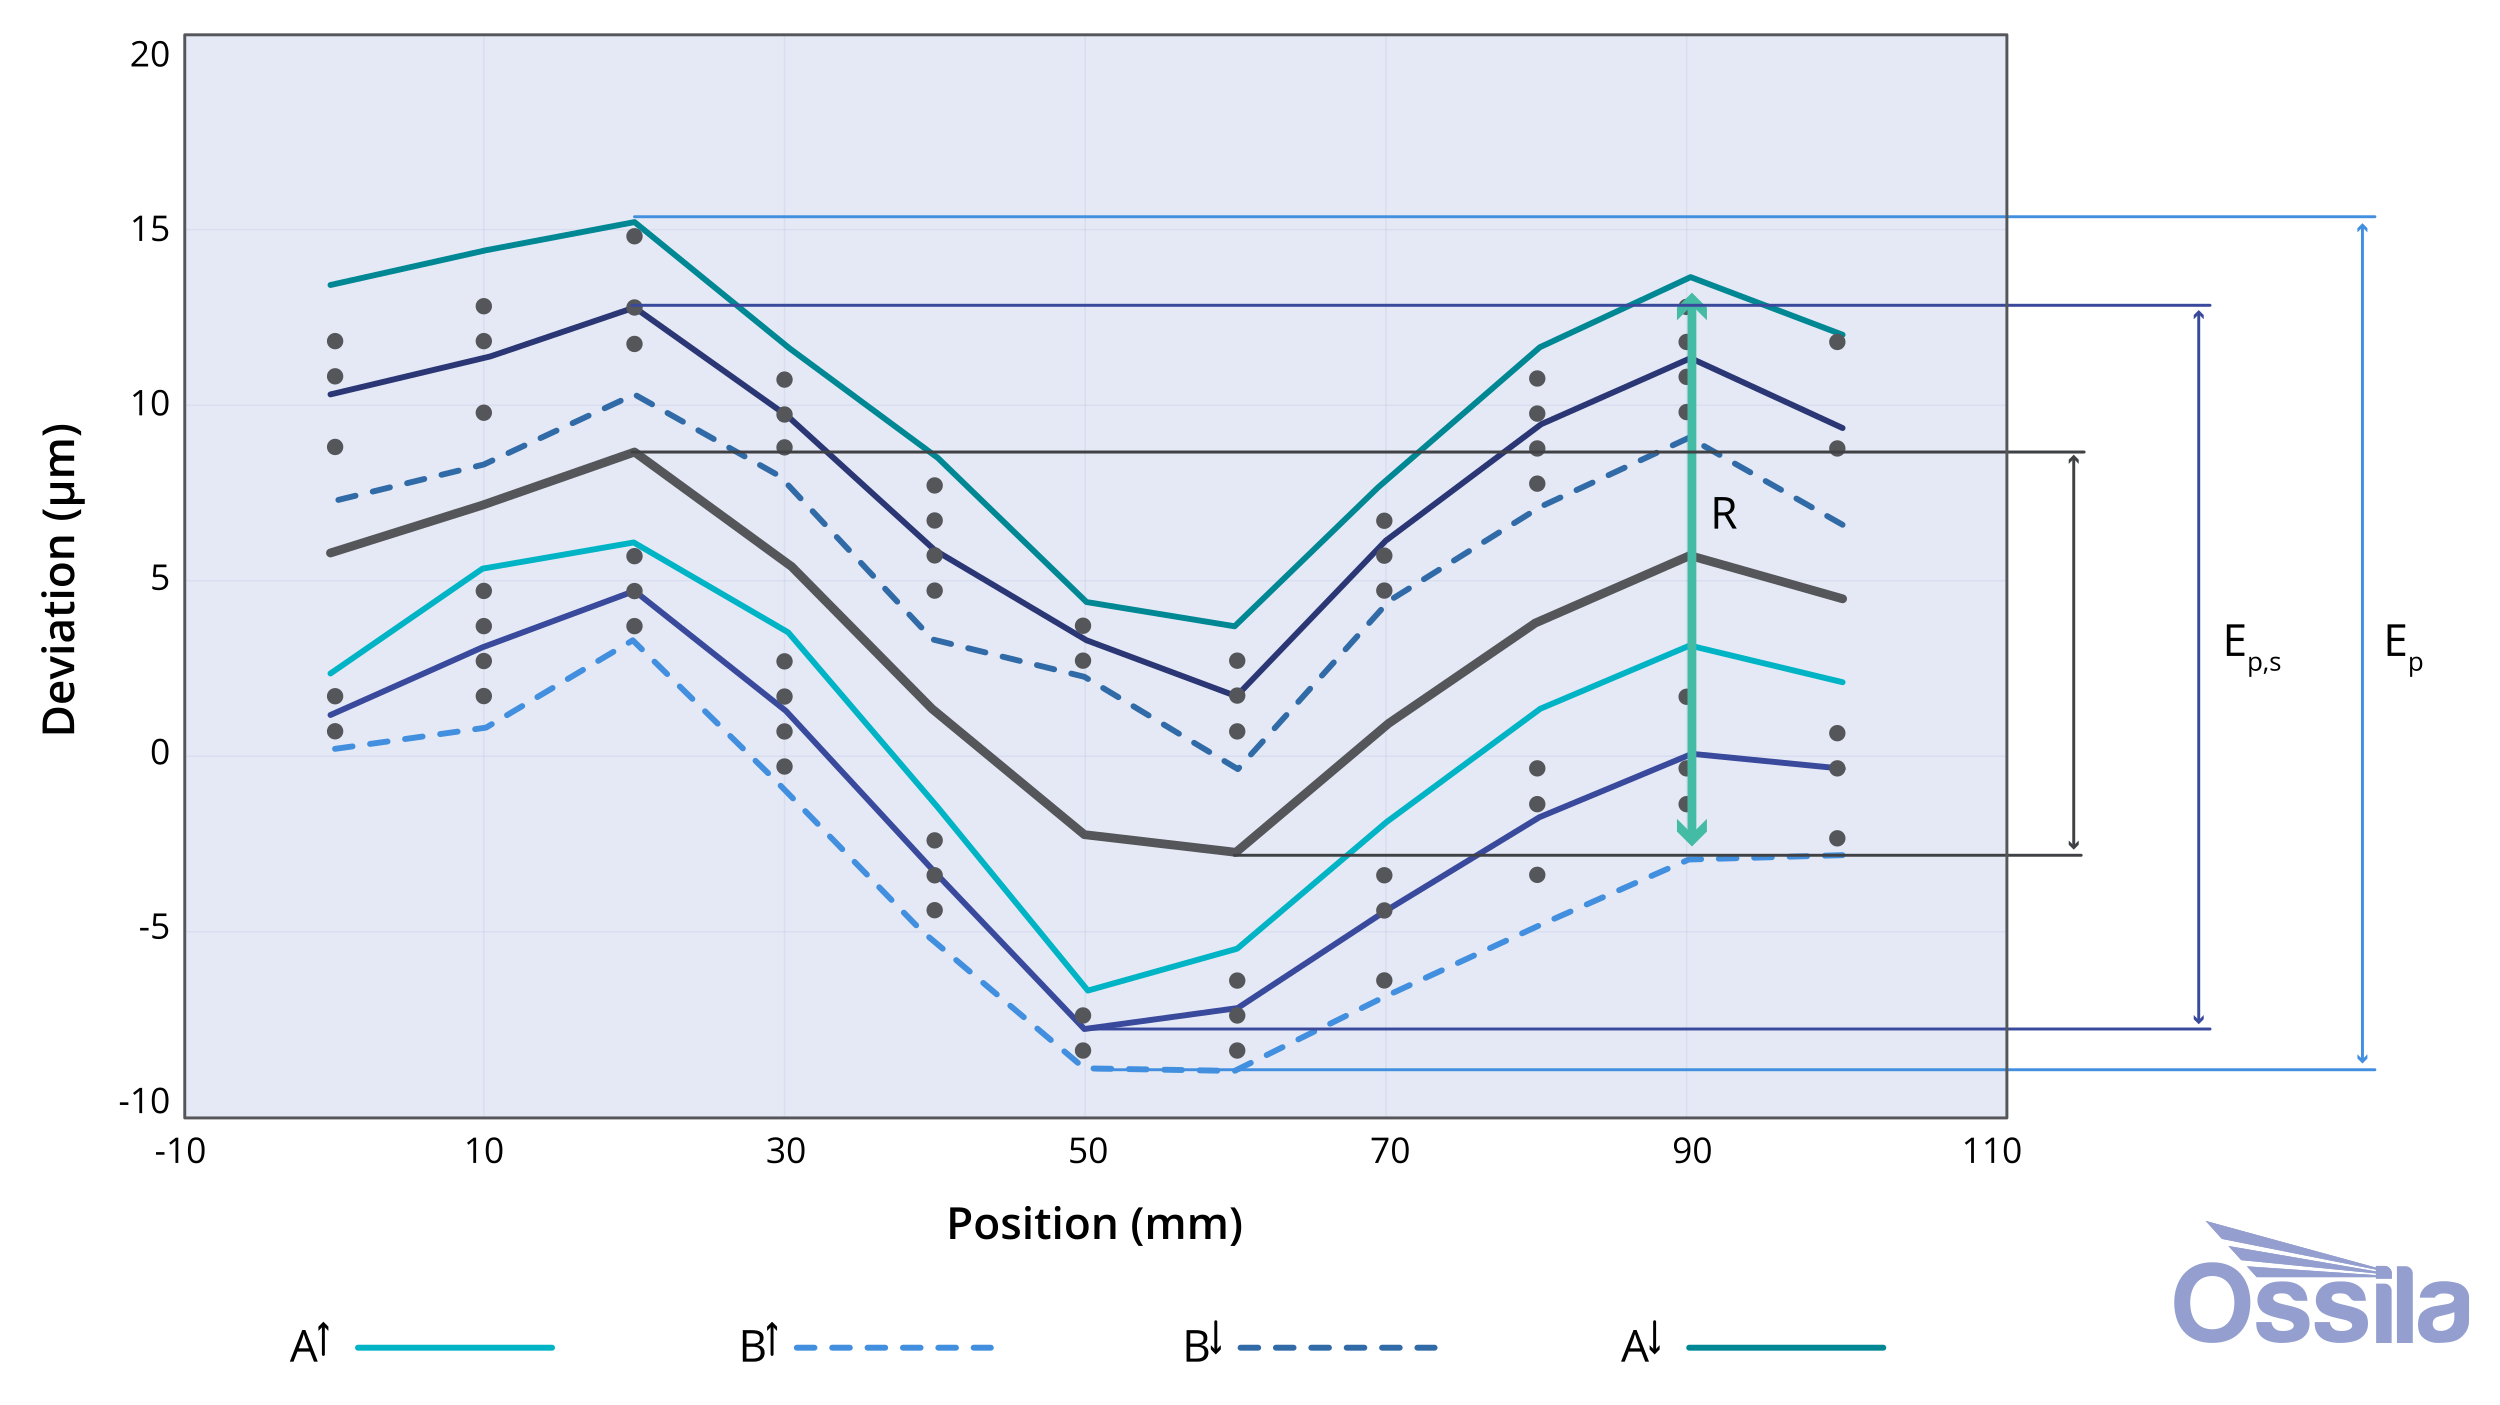 <svg viewBox="0 0 848 476.44" xmlns:xlink="http://www.w3.org/1999/xlink" height="476.44" width="848" xmlns="http://www.w3.org/2000/svg">
  <defs>
    <style>
      .cls-1 {
        stroke: #44bba4;
      }

      .cls-1, .cls-2, .cls-3, .cls-4, .cls-5, .cls-6, .cls-7, .cls-8, .cls-9, .cls-10, .cls-11, .cls-12, .cls-13 {
        fill: none;
      }

      .cls-1, .cls-2, .cls-3, .cls-5, .cls-6, .cls-7, .cls-8, .cls-9, .cls-10, .cls-11, .cls-13 {
        stroke-linecap: round;
        stroke-linejoin: round;
      }

      .cls-1, .cls-3 {
        stroke-width: 3px;
      }

      .cls-14 {
        fill: #ccd4ec;
        opacity: .5;
      }

      .cls-2 {
        stroke: #2b3775;
      }

      .cls-2, .cls-5, .cls-8, .cls-13 {
        stroke-width: 2px;
      }

      .cls-15 {
        fill: #316ba7;
      }

      .cls-16 {
        fill: #54565a;
      }

      .cls-3, .cls-9 {
        stroke: #54565a;
      }

      .cls-17 {
        fill: #39499c;
      }

      .cls-5, .cls-11 {
        stroke: #39499c;
      }

      .cls-18 {
        clip-path: url(#clippath-1);
      }

      .cls-19 {
        fill: #44bba4;
      }

      .cls-20 {
        fill: #949fd0;
      }

      .cls-6 {
        stroke: #000;
      }

      .cls-21 {
        fill: #3f4144;
      }

      .cls-7 {
        stroke: #3f4144;
      }

      .cls-22 {
        clip-path: url(#clippath-3);
      }

      .cls-8 {
        stroke: #008794;
      }

      .cls-23 {
        fill: #418fde;
      }

      .cls-24 {
        clip-path: url(#clippath-2);
      }

      .cls-10 {
        stroke: #418fde;
      }

      .cls-12 {
        opacity: .25;
        stroke: #949fd0;
        stroke-miterlimit: 10;
        stroke-width: .5px;
      }

      .cls-25 {
        clip-path: url(#clippath);
      }

      .cls-13 {
        stroke: #00b4c5;
      }
    </style>
    <clipPath id="clippath">
      <rect height="41.42" width="100" y="414.12" x="737.5" class="cls-4"></rect>
    </clipPath>
    <clipPath id="clippath-1">
      <rect height="41.42" width="100" y="414.12" x="737.5" class="cls-4"></rect>
    </clipPath>
    <clipPath id="clippath-2">
      <path d="M748.13,414.12l5.53,6.12,52.26,10.41v.6l-50.05-8.61,4.36,4.8,45.69,4.5v.59c-14.65-1.01-29.15-1.99-43.79-3l3.34,3.68c13.52,0,26.92,0,40.44,0v.51h5.38v-1.79c0-1.39-1.11-2.53-2.47-2.53h-2.91v.56l-57.79-15.84Z" class="cls-4"></path>
    </clipPath>
    <clipPath id="clippath-3">
      <rect height="41.42" width="100" y="414.12" x="737.5" class="cls-4"></rect>
    </clipPath>
  </defs>
  <g data-name="Layer 1" id="Layer_1">
    <line y2="11.8" x2="164.11" y1="379.21" x1="164.11" class="cls-12"></line>
    <line y2="11.8" x2="572.11" y1="379.21" x1="572.11" class="cls-12"></line>
    <line y2="11.8" x2="470.11" y1="379.21" x1="470.11" class="cls-12"></line>
    <line y2="11.8" x2="368.11" y1="379.21" x1="368.11" class="cls-12"></line>
    <line y2="11.8" x2="266.11" y1="379.21" x1="266.11" class="cls-12"></line>
    <line y2="256.5" x2="680.68" y1="256.5" x1="62.66" class="cls-12"></line>
    <line y2="316.04" x2="680.68" y1="316.04" x1="62.66" class="cls-12"></line>
    <line y2="196.97" x2="680.68" y1="196.97" x1="62.66" class="cls-12"></line>
    <line y2="137.44" x2="680.68" y1="137.44" x1="62.66" class="cls-12"></line>
    <line y2="77.9" x2="680.68" y1="77.9" x1="62.66" class="cls-12"></line>
  </g>
  <g data-name="Layer 2" id="Layer_2">
    <rect height="367.41" width="618.07" y="11.8" x="62.67" class="cls-14"></rect>
  </g>
  <g data-name="Layer 4" id="Layer_4">
    <g>
      <path d="M265.66,387.91c0,.55-.15.99-.46,1.34s-.74.58-1.3.7v.05c.69.09,1.2.3,1.53.66s.5.81.5,1.38c0,.82-.28,1.44-.85,1.88s-1.37.66-2.41.66c-.45,0-.87-.03-1.25-.1s-.74-.19-1.1-.36v-.93c.37.18.77.32,1.19.42s.82.14,1.19.14c1.48,0,2.22-.58,2.22-1.74,0-1.04-.82-1.56-2.45-1.56h-.84v-.84h.86c.67,0,1.2-.15,1.59-.44s.59-.7.59-1.23c0-.42-.14-.75-.43-.98s-.68-.36-1.17-.36c-.38,0-.73.05-1.06.15s-.71.29-1.14.56l-.49-.66c.35-.28.76-.5,1.22-.65s.94-.24,1.45-.24c.83,0,1.48.19,1.94.57s.69.9.69,1.57Z"></path>
      <path d="M272.89,390.17c0,1.48-.23,2.59-.7,3.32s-1.18,1.1-2.14,1.1-1.62-.37-2.1-1.12-.72-1.84-.72-3.29.23-2.6.7-3.32,1.17-1.08,2.13-1.08,1.64.38,2.12,1.13.72,1.85.72,3.28ZM268.21,390.17c0,1.25.15,2.15.44,2.72s.76.85,1.4.85,1.12-.29,1.41-.86.44-1.48.44-2.71-.15-2.13-.44-2.7-.76-.86-1.41-.86-1.11.28-1.4.85-.44,1.47-.44,2.72Z"></path>
    </g>
    <g>
      <path d="M365.5,389.23c.9,0,1.61.22,2.13.67s.78,1.06.78,1.84c0,.89-.28,1.58-.85,2.09s-1.34.76-2.33.76-1.7-.15-2.21-.46v-.94c.27.18.61.31,1.02.41s.81.15,1.2.15c.69,0,1.22-.16,1.6-.49s.57-.79.57-1.41c0-1.2-.73-1.79-2.2-1.79-.37,0-.87.06-1.49.17l-.5-.32.32-4.01h4.26v.9h-3.43l-.22,2.57c.45-.09.9-.13,1.34-.13Z"></path>
      <path d="M375.36,390.17c0,1.48-.23,2.59-.7,3.32s-1.18,1.1-2.14,1.1-1.62-.37-2.1-1.12-.72-1.84-.72-3.29.23-2.6.7-3.32,1.17-1.08,2.13-1.08,1.64.38,2.12,1.13.72,1.85.72,3.28ZM370.68,390.17c0,1.25.15,2.15.44,2.72s.76.85,1.4.85,1.12-.29,1.41-.86.44-1.48.44-2.71-.15-2.13-.44-2.7-.76-.86-1.41-.86-1.11.28-1.4.85-.44,1.47-.44,2.72Z"></path>
    </g>
    <g>
      <path d="M466.38,394.46l3.55-7.67h-4.67v-.9h5.7v.78l-3.5,7.79h-1.08Z"></path>
      <path d="M477.83,390.17c0,1.48-.23,2.59-.7,3.32s-1.18,1.1-2.14,1.1-1.62-.37-2.1-1.12-.72-1.84-.72-3.29.23-2.6.7-3.32,1.17-1.08,2.13-1.08,1.64.38,2.12,1.13.72,1.85.72,3.28ZM473.15,390.17c0,1.25.15,2.15.44,2.72s.76.85,1.4.85,1.12-.29,1.41-.86.44-1.48.44-2.71-.15-2.13-.44-2.7-.76-.86-1.41-.86-1.11.28-1.4.85-.44,1.47-.44,2.72Z"></path>
    </g>
    <g>
      <path d="M573.4,389.55c0,3.35-1.3,5.03-3.89,5.03-.45,0-.81-.04-1.08-.12v-.84c.31.1.67.15,1.07.15.94,0,1.65-.29,2.12-.87s.74-1.47.78-2.67h-.07c-.21.32-.5.57-.86.74s-.76.25-1.2.25c-.76,0-1.36-.23-1.8-.68s-.67-1.09-.67-1.9c0-.89.25-1.59.75-2.11s1.15-.77,1.97-.77c.58,0,1.09.15,1.53.45s.77.73,1,1.31.35,1.25.35,2.02ZM570.51,386.6c-.56,0-.99.18-1.29.54s-.46.86-.46,1.5c0,.56.14,1,.42,1.33s.71.48,1.28.48c.36,0,.68-.07.98-.22s.53-.34.71-.59.26-.51.26-.79c0-.41-.08-.79-.24-1.14s-.38-.62-.67-.82-.62-.3-.99-.3Z"></path>
      <path d="M580.3,390.17c0,1.48-.23,2.59-.7,3.32s-1.18,1.1-2.14,1.1-1.62-.37-2.1-1.12-.72-1.84-.72-3.29.23-2.6.7-3.32,1.17-1.08,2.13-1.08,1.64.38,2.12,1.13.72,1.85.72,3.28ZM575.62,390.17c0,1.25.15,2.15.44,2.72s.76.85,1.4.85,1.12-.29,1.41-.86.44-1.48.44-2.71-.15-2.13-.44-2.7-.76-.86-1.41-.86-1.11.28-1.4.85-.44,1.47-.44,2.72Z"></path>
    </g>
    <g>
      <path d="M161.49,394.46h-.95v-6.11c0-.51.02-.99.05-1.44-.08.08-.17.17-.28.26s-.57.47-1.39,1.14l-.52-.67,2.27-1.75h.82v8.57Z"></path>
      <path d="M170.42,390.17c0,1.48-.23,2.59-.7,3.32s-1.18,1.1-2.14,1.1-1.62-.37-2.1-1.12-.72-1.84-.72-3.29.23-2.6.7-3.32,1.17-1.08,2.13-1.08,1.64.38,2.12,1.13.72,1.85.72,3.28ZM165.74,390.17c0,1.25.15,2.15.44,2.72s.76.85,1.4.85,1.12-.29,1.41-.86.44-1.48.44-2.71-.15-2.13-.44-2.7-.76-.86-1.41-.86-1.11.28-1.4.85-.44,1.47-.44,2.72Z"></path>
    </g>
    <g>
      <path d="M52.91,391.69v-.89h2.88v.89h-2.88Z"></path>
      <path d="M60.47,394.46h-.95v-6.11c0-.51.02-.99.05-1.44-.08.08-.17.17-.28.26s-.57.47-1.39,1.14l-.52-.67,2.27-1.75h.82v8.57Z"></path>
      <path d="M69.4,390.17c0,1.48-.23,2.59-.7,3.32s-1.18,1.1-2.14,1.1-1.62-.37-2.1-1.12-.72-1.84-.72-3.29.23-2.6.7-3.32,1.17-1.08,2.13-1.08,1.64.38,2.12,1.13.72,1.85.72,3.28ZM64.72,390.17c0,1.25.15,2.15.44,2.72s.76.85,1.4.85,1.12-.29,1.41-.86.44-1.48.44-2.71-.15-2.13-.44-2.7-.76-.86-1.41-.86-1.11.28-1.4.85-.44,1.47-.44,2.72Z"></path>
    </g>
    <g>
      <path d="M669.55,394.46h-.95v-6.11c0-.51.02-.99.05-1.44-.08.08-.17.17-.28.26s-.57.47-1.39,1.14l-.52-.67,2.27-1.75h.82v8.57Z"></path>
      <path d="M676.41,394.46h-.95v-6.11c0-.51.02-.99.05-1.44-.08.08-.17.17-.28.26s-.57.47-1.39,1.14l-.52-.67,2.27-1.75h.82v8.57Z"></path>
      <path d="M685.35,390.17c0,1.48-.23,2.59-.7,3.32s-1.18,1.1-2.14,1.1-1.62-.37-2.1-1.12-.72-1.84-.72-3.29.23-2.6.7-3.32,1.17-1.08,2.13-1.08,1.64.38,2.12,1.13.72,1.85.72,3.28ZM680.67,390.17c0,1.25.15,2.15.44,2.72s.76.85,1.4.85,1.12-.29,1.41-.86.44-1.48.44-2.71-.15-2.13-.44-2.7-.76-.86-1.41-.86-1.11.28-1.4.85-.44,1.47-.44,2.72Z"></path>
    </g>
    <g>
      <path d="M329.4,412.79c0,1.12-.37,1.98-1.1,2.57-.73.6-1.77.89-3.13.89h-1.11v4.01h-1.75v-10.71h3.08c1.34,0,2.34.27,3.01.82.67.55,1,1.35,1,2.42ZM324.06,414.78h.93c.9,0,1.56-.16,1.98-.47s.63-.8.63-1.46c0-.62-.19-1.07-.56-1.38s-.96-.45-1.76-.45h-1.22v3.76Z"></path>
      <path d="M338.54,416.19c0,1.32-.34,2.36-1.02,3.1s-1.62,1.11-2.83,1.11c-.76,0-1.43-.17-2.01-.51-.58-.34-1.03-.83-1.34-1.47s-.47-1.38-.47-2.23c0-1.31.34-2.34,1.01-3.08s1.62-1.11,2.85-1.11,2.1.38,2.78,1.13c.68.75,1.03,1.77,1.03,3.05ZM332.65,416.19c0,1.87.69,2.8,2.07,2.8s2.05-.93,2.05-2.8-.69-2.78-2.06-2.78c-.72,0-1.25.24-1.57.72-.33.48-.49,1.16-.49,2.06Z"></path>
      <path d="M345.96,417.95c0,.79-.29,1.4-.86,1.82-.58.42-1.4.63-2.48.63s-1.95-.16-2.6-.49v-1.49c.95.44,1.84.66,2.66.66,1.06,0,1.59-.32,1.59-.96,0-.21-.06-.38-.18-.51-.12-.14-.31-.28-.58-.42-.27-.15-.64-.31-1.12-.5-.93-.36-1.56-.72-1.89-1.08-.33-.36-.49-.83-.49-1.41,0-.69.28-1.23.84-1.62.56-.38,1.32-.58,2.28-.58s1.85.19,2.7.58l-.56,1.3c-.88-.36-1.61-.54-2.21-.54-.91,0-1.36.26-1.36.78,0,.25.12.47.36.64.24.18.75.42,1.55.73.67.26,1.15.5,1.46.71.3.21.53.46.67.74.15.28.22.62.22,1.01Z"></path>
      <path d="M347.72,410.01c0-.31.08-.54.25-.71.17-.17.41-.25.72-.25s.54.08.71.25c.17.17.25.4.25.71s-.08.52-.25.69c-.17.17-.4.25-.71.25s-.55-.08-.72-.25c-.17-.17-.25-.4-.25-.69ZM349.54,420.26h-1.72v-8.1h1.72v8.1Z"></path>
      <path d="M355.02,419.01c.42,0,.84-.07,1.26-.2v1.3c-.19.08-.44.15-.74.21-.3.06-.61.08-.93.08-1.63,0-2.45-.86-2.45-2.58v-4.37h-1.11v-.76l1.19-.63.59-1.71h1.06v1.8h2.31v1.3h-2.31v4.34c0,.42.1.72.31.92.21.2.48.3.82.3Z"></path>
      <path d="M357.8,410.01c0-.31.08-.54.25-.71.17-.17.41-.25.72-.25s.54.08.71.25c.17.17.25.4.25.71s-.08.52-.25.69c-.17.17-.4.25-.71.25s-.55-.08-.72-.25c-.17-.17-.25-.4-.25-.69ZM359.62,420.26h-1.72v-8.1h1.72v8.1Z"></path>
      <path d="M369.27,416.19c0,1.32-.34,2.36-1.02,3.1s-1.62,1.11-2.83,1.11c-.76,0-1.43-.17-2.01-.51-.58-.34-1.03-.83-1.34-1.47s-.47-1.38-.47-2.23c0-1.31.34-2.34,1.01-3.08s1.62-1.11,2.85-1.11,2.1.38,2.78,1.13c.68.75,1.03,1.77,1.03,3.05ZM363.37,416.19c0,1.87.69,2.8,2.07,2.8s2.05-.93,2.05-2.8-.69-2.78-2.06-2.78c-.72,0-1.25.24-1.57.72-.33.48-.49,1.16-.49,2.06Z"></path>
      <path d="M378.37,420.26h-1.73v-4.98c0-.62-.13-1.09-.38-1.4-.25-.31-.65-.46-1.2-.46-.73,0-1.26.21-1.6.64s-.51,1.15-.51,2.16v4.04h-1.72v-8.1h1.35l.24,1.06h.09c.24-.38.59-.68,1.04-.89s.95-.32,1.49-.32c1.94,0,2.92.99,2.92,2.97v5.28Z"></path>
      <path d="M384.03,416.15c0-1.29.19-2.5.57-3.63.38-1.13.92-2.12,1.64-2.97h1.5c-.68.92-1.2,1.95-1.56,3.09-.36,1.14-.54,2.31-.54,3.5s.18,2.35.54,3.46.88,2.13,1.55,3.03h-1.49c-.72-.83-1.26-1.8-1.64-2.91-.38-1.11-.56-2.3-.56-3.57Z"></path>
      <path d="M396.24,420.26h-1.73v-5c0-.62-.12-1.08-.35-1.39-.23-.31-.6-.46-1.1-.46-.66,0-1.15.22-1.46.65-.31.43-.47,1.15-.47,2.16v4.04h-1.72v-8.1h1.35l.24,1.06h.09c.22-.38.55-.68.98-.89.43-.21.9-.32,1.41-.32,1.25,0,2.07.42,2.48,1.27h.12c.24-.4.58-.71,1.01-.94s.93-.34,1.49-.34c.97,0,1.67.24,2.11.73.44.49.66,1.23.66,2.23v5.28h-1.72v-5c0-.62-.12-1.08-.35-1.39-.24-.31-.6-.46-1.1-.46-.67,0-1.16.21-1.47.63-.31.42-.46,1.06-.46,1.92v4.29Z"></path>
      <path d="M410.58,420.26h-1.73v-5c0-.62-.12-1.08-.35-1.39-.23-.31-.6-.46-1.1-.46-.66,0-1.15.22-1.46.65-.31.43-.47,1.15-.47,2.16v4.04h-1.72v-8.1h1.35l.24,1.06h.09c.22-.38.55-.68.98-.89.43-.21.9-.32,1.41-.32,1.25,0,2.07.42,2.48,1.27h.12c.24-.4.58-.71,1.01-.94s.93-.34,1.49-.34c.97,0,1.67.24,2.11.73.44.49.66,1.23.66,2.23v5.28h-1.72v-5c0-.62-.12-1.08-.35-1.39-.24-.31-.6-.46-1.1-.46-.67,0-1.16.21-1.47.63-.31.42-.46,1.06-.46,1.92v4.29Z"></path>
      <path d="M421.02,416.15c0,1.29-.19,2.48-.57,3.59-.38,1.11-.92,2.07-1.64,2.89h-1.49c.67-.91,1.19-1.93,1.55-3.04.36-1.11.54-2.27.54-3.46s-.18-2.36-.54-3.5c-.36-1.13-.88-2.16-1.56-3.09h1.5c.72.85,1.26,1.85,1.64,2.98.38,1.13.56,2.34.56,3.62Z"></path>
    </g>
    <g>
      <line y2="457.14" x2="187.26" y1="457.14" x1="121.42" class="cls-13"></line>
      <g>
        <path d="M106.5,461.88l-1.33-3.41h-4.29l-1.32,3.41h-1.26l4.23-10.75h1.05l4.21,10.75h-1.29ZM104.78,457.36l-1.25-3.32c-.16-.42-.33-.94-.5-1.55-.11.47-.26.98-.46,1.55l-1.26,3.32h3.46Z"></path>
        <g>
          <line y2="449.47" x2="109.69" y1="459.42" x1="109.69" class="cls-6"></line>
          <polygon points="111.39 451.46 109.69 449.76 108 451.46 108 450.02 109.69 448.33 111.39 450.02 111.39 451.46"></polygon>
        </g>
      </g>
    </g>
    <g>
      <path d="M336.1,458.14h-5.84c-.55,0-1-.45-1-1s.45-1,1-1h5.84c.55,0,1,.45,1,1s-.45,1-1,1ZM324.27,458.14h-6c-.55,0-1-.45-1-1s.45-1,1-1h6c.55,0,1,.45,1,1s-.45,1-1,1ZM312.27,458.14h-6c-.55,0-1-.45-1-1s.45-1,1-1h6c.55,0,1,.45,1,1s-.45,1-1,1ZM300.27,458.14h-6c-.55,0-1-.45-1-1s.45-1,1-1h6c.55,0,1,.45,1,1s-.45,1-1,1ZM288.27,458.14h-6c-.55,0-1-.45-1-1s.45-1,1-1h6c.55,0,1,.45,1,1s-.45,1-1,1ZM276.27,458.14h-6c-.55,0-1-.45-1-1s.45-1,1-1h6c.55,0,1,.45,1,1s-.45,1-1,1Z" class="cls-23"></path>
      <g>
        <path d="M251.96,451.18h3.02c1.42,0,2.45.21,3.08.64s.95,1.1.95,2.01c0,.63-.18,1.16-.53,1.57-.35.41-.87.68-1.55.8v.07c1.62.28,2.44,1.13,2.44,2.56,0,.96-.32,1.7-.97,2.24-.65.54-1.55.81-2.71.81h-3.73v-10.71ZM253.2,455.76h2.05c.88,0,1.51-.14,1.9-.41.39-.28.58-.74.58-1.39,0-.6-.22-1.03-.64-1.3-.43-.27-1.11-.4-2.05-.4h-1.83v3.51ZM253.2,456.82v4.01h2.23c.86,0,1.51-.17,1.95-.5.44-.33.66-.86.66-1.57,0-.66-.22-1.15-.67-1.46-.45-.31-1.13-.47-2.04-.47h-2.13Z"></path>
        <g>
          <path d="M261.88,459.92c-.28,0-.5-.22-.5-.5v-9.95c0-.28.22-.5.5-.5s.5.22.5.5v9.95c0,.28-.22.5-.5.5Z"></path>
          <polygon points="263.58 451.46 261.88 449.76 260.19 451.46 260.19 450.02 261.88 448.33 263.58 450.02 263.58 451.46"></polygon>
        </g>
      </g>
    </g>
    <g>
      <line y2="457.14" x2="638.81" y1="457.14" x1="572.97" class="cls-8"></line>
      <g>
        <path d="M558.06,461.88l-1.33-3.41h-4.29l-1.32,3.41h-1.26l4.23-10.75h1.05l4.21,10.75h-1.29ZM556.34,457.36l-1.25-3.32c-.16-.42-.33-.93-.5-1.55-.11.47-.26.98-.46,1.55l-1.26,3.32h3.46Z"></path>
        <g>
          <line y2="448.33" x2="561.25" y1="458.28" x1="561.25" class="cls-6"></line>
          <polygon points="562.95 456.28 561.25 457.98 559.55 456.28 559.55 457.72 561.25 459.42 562.95 457.72 562.95 456.28"></polygon>
        </g>
      </g>
    </g>
    <g>
      <path d="M486.62,458.14h-5.84c-.55,0-1-.45-1-1s.45-1,1-1h5.84c.55,0,1,.45,1,1s-.45,1-1,1ZM474.79,458.14h-6c-.55,0-1-.45-1-1s.45-1,1-1h6c.55,0,1,.45,1,1s-.45,1-1,1ZM462.79,458.14h-6c-.55,0-1-.45-1-1s.45-1,1-1h6c.55,0,1,.45,1,1s-.45,1-1,1ZM450.79,458.14h-6c-.55,0-1-.45-1-1s.45-1,1-1h6c.55,0,1,.45,1,1s-.45,1-1,1ZM438.79,458.14h-6c-.55,0-1-.45-1-1s.45-1,1-1h6c.55,0,1,.45,1,1s-.45,1-1,1ZM426.79,458.14h-6c-.55,0-1-.45-1-1s.45-1,1-1h6c.55,0,1,.45,1,1s-.45,1-1,1Z" class="cls-15"></path>
      <g>
        <path d="M402.48,451.18h3.02c1.42,0,2.45.21,3.08.64s.95,1.1.95,2.01c0,.63-.18,1.16-.53,1.57-.35.41-.87.68-1.55.8v.07c1.62.28,2.44,1.13,2.44,2.56,0,.96-.32,1.7-.97,2.24-.65.54-1.55.81-2.71.81h-3.73v-10.71ZM403.72,455.76h2.05c.88,0,1.51-.14,1.9-.41.39-.28.58-.74.58-1.39,0-.6-.22-1.03-.64-1.3-.43-.27-1.11-.4-2.05-.4h-1.83v3.51ZM403.72,456.82v4.01h2.23c.86,0,1.51-.17,1.95-.5.44-.33.66-.86.66-1.57,0-.66-.22-1.15-.67-1.46-.45-.31-1.13-.47-2.04-.47h-2.13Z"></path>
        <g>
          <path d="M412.4,458.78c-.28,0-.5-.22-.5-.5v-9.95c0-.28.22-.5.5-.5s.5.22.5.5v9.95c0,.28-.22.5-.5.5Z"></path>
          <polygon points="414.1 456.28 412.4 457.98 410.71 456.28 410.71 457.72 412.4 459.42 414.1 457.72 414.1 456.28"></polygon>
        </g>
      </g>
    </g>
    <g data-name="blue watermark" id="blue_watermark">
      <g class="cls-25">
        <g class="cls-18">
          <path d="M832.51,447.09c0,.67-.19,2.26-1.42,3.25-1.23.98-2.6,1.23-3.94,1.05-1.33-.17-2.02-1.36-1.98-2.43.04-1.06.5-1.99,2.13-2.44,1.63-.44,3.51-.67,5.22-1.46v2.02ZM833.01,435.06c-3.99-.91-7.2-.39-8.8.43-1.61.81-3.27,2.3-3.42,4.67h5.11s.57-1.37,2.75-1.41c2.18-.04,3.52.47,3.75,1.44.23.97-.58,1.72-1.92,2.05-1.33.33-3.46.56-4.95.87-1.49.31-4.18,1.43-4.84,3.23-.66,1.8-.68,4.24.06,5.9.74,1.67,3.19,3.39,6.44,3.29,3.25-.1,5.86-.31,7.78-2.05,1.92-1.74,2.52-3.56,2.52-5.44s.02-7.6.02-8.24-.5-3.83-4.49-4.74" class="cls-20"></path>
          <path d="M753.66,420.25l52.26,10.41v.6l-50.05-8.61,4.36,4.8,45.69,4.5v.59c-14.65-1.01-29.14-1.99-43.79-3l3.35,3.68c13.52,0,26.92,0,40.44,0v.51h5.38v-1.79c0-1.39-1.11-2.53-2.47-2.53h-2.91v.56l-57.79-15.84,5.53,6.12Z" class="cls-20"></path>
        </g>
        <g class="cls-24">
          <rect height="19.6" width="63.17" y="414.12" x="748.13" class="cls-20"></rect>
        </g>
        <g class="cls-22">
          <path d="M815.95,429.5h-2.91v26.04h5.38v-23.57c0-1.36-1.11-2.47-2.47-2.47" class="cls-20"></path>
          <path d="M808.82,435.4h-2.84v20.14h5.26v-17.72c0-1.33-1.09-2.42-2.42-2.42" class="cls-20"></path>
          <path d="M800.94,444.5c-1.82-1.1-4.06-1.45-6.73-2.11s-3.31-1.34-3.32-1.98c0-.64.37-1.3,1.13-1.49.76-.2,1.99-.35,3.27-.06,1.28.29,1.94,1.53,2.26,1.84.31.31.88.54,1.27.54h3.68c-.13-2.19-.81-3.8-2.4-4.96-1.59-1.16-3.54-1.82-7.53-1.59-3.99.23-6.11,2.28-6.79,4.62-.68,2.34.04,4.74,1.92,5.96,1.88,1.22,4.99,1.84,6.89,2.24,1.9.41,3.37,1,3.27,2.26-.1,1.27-2.23,1.93-4.78,1.61-2.54-.32-2.8-2.93-2.8-2.93h-5.13c-.17,3.35,1.43,5.17,3.5,6.13,2.07.97,5.61,1.32,9.37.48,3.75-.83,5.18-3.5,5.2-5.86.02-2.36-.46-3.62-2.28-4.72" class="cls-20"></path>
          <path d="M781.12,444.5c-1.82-1.1-4.06-1.45-6.73-2.11s-3.31-1.34-3.32-1.98c0-.64.37-1.3,1.13-1.49.76-.2,1.99-.35,3.27-.06,1.28.29,1.94,1.53,2.26,1.84.31.31.88.54,1.27.54h3.68c-.13-2.19-.81-3.8-2.4-4.96-1.59-1.16-3.54-1.82-7.53-1.59-3.99.23-6.11,2.28-6.79,4.62-.68,2.34.04,4.74,1.92,5.96,1.88,1.22,4.99,1.84,6.89,2.24,1.9.41,3.37,1,3.27,2.26-.1,1.27-2.23,1.93-4.78,1.61-2.54-.32-2.8-2.93-2.8-2.93h-5.13c-.17,3.35,1.43,5.17,3.5,6.13,2.07.97,5.61,1.32,9.36.48,3.75-.83,5.19-3.5,5.2-5.86.02-2.36-.46-3.62-2.28-4.72" class="cls-20"></path>
          <path d="M750.4,450.89c-5.19,0-7.48-4.06-7.48-9.05s2.52-9.02,7.49-9.02,7.49,4.04,7.49,9.02-2.31,9.05-7.5,9.05M750.41,428.15c-8.56,0-12.91,6.12-12.91,13.67s3.94,13.71,12.89,13.71,12.93-6.16,12.93-13.71-4.35-13.67-12.91-13.67" class="cls-20"></path>
        </g>
      </g>
    </g>
    <g>
      <path d="M19.7,240.04c1.77,0,3.12.49,4.05,1.47.93.98,1.4,2.4,1.4,4.24v3h-10.71v-3.31c0-1.71.46-3.03,1.38-3.98s2.21-1.42,3.87-1.42ZM19.75,241.89c-2.56,0-3.84,1.2-3.84,3.6v1.52h7.77v-1.25c0-2.58-1.31-3.87-3.93-3.87Z"></path>
      <path d="M25.3,234.39c0,1.26-.37,2.24-1.1,2.96-.73.71-1.75,1.07-3.04,1.07s-2.36-.33-3.12-.99c-.76-.66-1.14-1.56-1.14-2.72,0-1.07.33-1.91.97-2.53.65-.62,1.54-.93,2.68-.93h.93v5.4c.79-.02,1.39-.24,1.81-.64.42-.4.63-.96.63-1.69,0-.48-.04-.92-.14-1.34-.09-.41-.24-.86-.45-1.33h1.4c.2.42.34.84.42,1.27.08.43.12.92.12,1.47ZM18.21,234.71c0,.55.17.99.52,1.31.35.33.85.53,1.52.59v-3.68c-.67,0-1.18.17-1.52.48-.34.31-.52.74-.52,1.29Z"></path>
      <path d="M25.15,227.44l-8.1,3.08v-1.82l4.71-1.65c.79-.28,1.43-.45,1.92-.51v-.06c-.35-.04-.99-.21-1.92-.51l-4.71-1.65v-1.83l8.1,3.09v1.86Z"></path>
      <path d="M14.91,221.36c-.31,0-.54-.08-.71-.25-.17-.17-.25-.41-.25-.72s.08-.54.25-.71c.17-.17.4-.25.71-.25s.52.08.69.25c.17.17.25.4.25.71s-.08.55-.25.72c-.17.17-.4.25-.69.25ZM25.15,219.54v1.72h-8.1v-1.72h8.1Z"></path>
      <path d="M25.15,212.01l-1.13.34v.06c.49.39.83.78,1.01,1.18.18.4.27.9.27,1.52,0,.8-.21,1.42-.64,1.86-.43.45-1.04.67-1.82.67-.83,0-1.46-.31-1.89-.93-.43-.62-.66-1.56-.7-2.83l-.04-1.4h-.43c-.52,0-.91.12-1.16.36-.26.24-.38.62-.38,1.12,0,.42.06.81.18,1.19.12.38.27.75.43,1.1l-1.23.56c-.23-.44-.4-.92-.52-1.44-.12-.52-.18-1.02-.18-1.48,0-1.03.22-1.81.67-2.33.45-.52,1.16-.79,2.12-.79h5.46v1.23ZM23.98,214.57c0-.62-.17-1.13-.52-1.5-.35-.38-.84-.57-1.47-.57h-.7l.04,1.04c.03.81.17,1.4.41,1.77.24.37.61.55,1.11.55.36,0,.64-.11.84-.32.2-.21.3-.54.3-.97Z"></path>
      <path d="M23.91,205.36c0-.42-.07-.84-.2-1.26h1.3c.08.19.15.44.21.74.06.3.08.61.08.93,0,1.63-.86,2.45-2.58,2.45h-4.37v1.11h-.76l-.63-1.19-1.71-.59v-1.06h1.8v-2.31h1.3v2.31h4.34c.42,0,.72-.1.92-.31.2-.21.3-.48.3-.82Z"></path>
      <path d="M14.91,202.58c-.31,0-.54-.08-.71-.25-.17-.17-.25-.41-.25-.72s.08-.54.25-.71c.17-.17.4-.25.71-.25s.52.08.69.25c.17.17.25.4.25.71s-.08.55-.25.72c-.17.17-.4.25-.69.25ZM25.15,200.76v1.72h-8.1v-1.72h8.1Z"></path>
      <path d="M21.09,191.11c1.32,0,2.36.34,3.1,1.02s1.11,1.62,1.11,2.83c0,.76-.17,1.43-.51,2.01-.34.58-.83,1.03-1.47,1.34s-1.38.47-2.23.47c-1.31,0-2.34-.34-3.08-1.01s-1.11-1.62-1.11-2.85.38-2.1,1.13-2.78c.75-.68,1.77-1.03,3.05-1.03ZM21.09,197.01c1.87,0,2.8-.69,2.8-2.07s-.93-2.05-2.8-2.05-2.78.69-2.78,2.06c0,.72.24,1.25.72,1.57.48.33,1.16.49,2.06.49Z"></path>
      <path d="M25.15,182.01v1.73h-4.98c-.62,0-1.09.13-1.4.38-.31.25-.46.65-.46,1.2,0,.73.21,1.26.64,1.6s1.15.51,2.16.51h4.04v1.72h-8.1v-1.35l1.06-.24v-.09c-.38-.24-.68-.59-.89-1.04s-.32-.95-.32-1.49c0-1.94.99-2.92,2.97-2.92h5.28Z"></path>
      <path d="M21.04,176.35c-1.29,0-2.5-.19-3.63-.57-1.13-.38-2.12-.92-2.97-1.64v-1.5c.92.68,1.95,1.2,3.09,1.56,1.14.36,2.31.54,3.5.54s2.35-.18,3.46-.54,2.13-.88,3.03-1.55v1.49c-.83.72-1.8,1.26-2.91,1.64-1.11.38-2.3.56-3.57.56Z"></path>
      <path d="M22.06,169.24c1.23,0,1.85-.53,1.85-1.6,0-.71-.22-1.24-.65-1.57-.43-.34-1.16-.51-2.17-.51h-4.04v-1.73h8.1v1.34l-1.08.25v.1c.41.23.71.53.92.88.21.35.31.78.31,1.29,0,.68-.22,1.22-.66,1.6v.03c.14-.01.42-.03.86-.05.43-.02.74-.03.92-.03h2.34v1.72h-11.7v-1.72h5.01Z"></path>
      <path d="M25.15,154.55v1.73h-5c-.62,0-1.08.12-1.39.35-.31.23-.46.6-.46,1.1,0,.66.22,1.15.65,1.46.43.31,1.15.47,2.16.47h4.04v1.72h-8.1v-1.35l1.06-.24v-.09c-.38-.22-.68-.55-.89-.98-.21-.43-.32-.9-.32-1.41,0-1.25.42-2.07,1.27-2.48v-.12c-.4-.24-.71-.58-.94-1.01s-.34-.93-.34-1.49c0-.97.24-1.67.73-2.11.49-.44,1.23-.66,2.23-.66h5.28v1.72h-5c-.62,0-1.08.12-1.39.35-.31.24-.46.6-.46,1.1,0,.67.21,1.16.63,1.47.42.31,1.06.46,1.92.46h4.29Z"></path>
      <path d="M21.04,144.11c1.29,0,2.48.19,3.59.57,1.11.38,2.07.92,2.89,1.64v1.49c-.91-.67-1.93-1.19-3.04-1.55-1.11-.36-2.27-.54-3.46-.54s-2.36.18-3.5.54c-1.13.36-2.16.88-3.09,1.56v-1.5c.85-.72,1.85-1.26,2.98-1.64,1.13-.38,2.34-.56,3.62-.56Z"></path>
    </g>
    <polyline points="112.11 228.44 163.67 192.89 214.93 184 267.37 214.52 318.04 273.78 369 336 419.67 321.78 470.33 278.81 522.48 240.4 573.15 218.96 625 231.41" class="cls-13"></polyline>
    <path d="M418.9,364.2c-.37,0-.72-.2-.9-.56-.24-.5-.04-1.09.45-1.34l5.38-2.66c.49-.25,1.1-.04,1.34.45.25.5.04,1.09-.45,1.34l-5.38,2.66c-.14.07-.29.1-.44.1ZM412.92,364.16h-.02l-6-.1c-.55,0-.99-.46-.98-1.02,0-.55.42-.98,1.02-.98l6,.1c.55,0,.99.46.98,1.02,0,.55-.46.98-1,.98ZM400.92,363.95h-.02l-6-.1c-.55,0-.99-.46-.98-1.02,0-.55.46-.98,1-.98h.02l6,.1c.55,0,.99.46.98,1.02,0,.55-.46.98-1,.98ZM388.92,363.74h-.02l-6-.1c-.55,0-.99-.46-.98-1.02,0-.55.49-1.01,1.02-.98l6,.1c.55,0,.99.46.98,1.02,0,.55-.46.98-1,.98ZM376.92,363.53h-.02l-6-.1c-.55,0-.99-.46-.98-1.02,0-.55.45-1,1.02-.98l6,.1c.55,0,.99.46.98,1.02,0,.55-.46.98-1,.98ZM365.61,361.51c-.23,0-.46-.08-.64-.24l-4.58-3.87c-.42-.36-.48-.99-.12-1.41.36-.42.99-.48,1.41-.12l4.58,3.87c.42.36.48.99.12,1.41-.2.23-.48.36-.76.36ZM429.66,358.88c-.37,0-.72-.2-.9-.56-.25-.5-.04-1.09.45-1.34l5.38-2.66c.5-.24,1.1-.04,1.34.45.25.5.04,1.09-.45,1.34l-5.38,2.66c-.14.07-.29.1-.44.1ZM356.44,353.77c-.23,0-.46-.08-.64-.24l-4.58-3.87c-.42-.36-.48-.99-.12-1.41.36-.42.99-.47,1.41-.12l4.58,3.87c.42.36.48.99.12,1.41-.2.23-.48.35-.76.35ZM440.42,353.56c-.37,0-.72-.2-.9-.56-.25-.5-.04-1.09.45-1.34l5.38-2.66c.5-.25,1.09-.04,1.34.45.25.5.04,1.09-.45,1.34l-5.38,2.66c-.14.07-.29.1-.44.1ZM451.18,348.25c-.37,0-.72-.2-.9-.56-.25-.5-.04-1.09.45-1.34l5.38-2.66c.5-.25,1.09-.04,1.34.45.25.5.04,1.09-.45,1.34l-5.38,2.66c-.14.07-.29.1-.44.1ZM347.27,346.03c-.23,0-.46-.08-.64-.24l-4.58-3.87c-.42-.36-.48-.99-.12-1.41.36-.42.99-.48,1.41-.12l4.58,3.87c.42.36.48.99.12,1.41-.2.23-.48.36-.76.36ZM461.93,342.93c-.37,0-.72-.2-.9-.56-.25-.5-.04-1.09.45-1.34l5.38-2.66c.5-.24,1.1-.04,1.34.45.25.5.04,1.09-.45,1.34l-5.38,2.66c-.14.07-.29.1-.44.1ZM338.1,338.29c-.23,0-.46-.08-.64-.24l-4.58-3.87c-.42-.36-.48-.99-.12-1.41.36-.42.99-.47,1.41-.12l4.58,3.87c.42.36.48.99.12,1.41-.2.23-.48.35-.76.35ZM472.72,337.68c-.38,0-.74-.21-.91-.58-.23-.5-.01-1.1.49-1.33l5.45-2.51c.5-.23,1.1-.01,1.33.49.23.5.01,1.1-.49,1.33l-5.45,2.51c-.14.06-.28.09-.42.09ZM483.62,332.65c-.38,0-.74-.22-.91-.58-.23-.5-.01-1.1.49-1.33l5.45-2.51c.5-.23,1.1-.01,1.33.49.23.5.01,1.1-.49,1.33l-5.45,2.51c-.14.06-.28.09-.42.09ZM328.93,330.54c-.23,0-.46-.08-.64-.24l-4.58-3.87c-.42-.36-.48-.99-.12-1.41.36-.42.99-.48,1.41-.12l4.58,3.87c.42.36.48.99.12,1.41-.2.23-.48.36-.76.36ZM494.52,327.63c-.38,0-.74-.21-.91-.58-.23-.5-.01-1.1.49-1.33l5.45-2.51c.5-.23,1.1-.01,1.33.49.23.5.01,1.1-.49,1.33l-5.45,2.51c-.14.06-.28.09-.42.09ZM319.76,322.8c-.23,0-.46-.08-.64-.24l-4.58-3.87c-.42-.36-.48-.99-.12-1.41.36-.42.99-.47,1.41-.12l4.58,3.87c.42.36.48.99.12,1.41-.2.23-.48.35-.76.35ZM505.42,322.6c-.38,0-.74-.22-.91-.58-.23-.5-.01-1.1.49-1.33l5.45-2.51c.5-.23,1.1-.01,1.33.49.23.5.01,1.1-.49,1.33l-5.45,2.51c-.14.06-.28.09-.42.09ZM516.31,317.58c-.38,0-.74-.21-.91-.58-.23-.5-.01-1.1.49-1.33l5.45-2.51c.5-.23,1.1-.01,1.33.49.23.5.01,1.1-.49,1.33l-5.45,2.51c-.14.06-.28.09-.42.09ZM310.77,314.86c-.26,0-.52-.1-.72-.3l-4.18-4.3c-.38-.4-.38-1.03.02-1.41s1.03-.38,1.41.02l4.18,4.3c.38.4.38,1.03-.02,1.41-.19.19-.45.28-.7.28ZM527.24,312.62c-.38,0-.75-.22-.92-.6-.22-.51,0-1.1.51-1.32l5.49-2.42c.51-.22,1.1,0,1.32.51.22.5,0,1.1-.51,1.32l-5.49,2.42c-.13.06-.27.08-.4.08ZM538.22,307.79c-.38,0-.75-.22-.92-.6-.22-.5,0-1.1.51-1.32l5.49-2.42c.51-.22,1.1,0,1.32.51.22.5,0,1.1-.51,1.32l-5.49,2.42c-.13.06-.27.08-.4.08ZM302.41,306.25c-.26,0-.52-.1-.72-.3l-4.18-4.3c-.38-.4-.38-1.03.02-1.41.4-.38,1.03-.38,1.41.02l4.18,4.3c.38.4.38,1.03-.02,1.41-.19.19-.45.28-.7.28ZM549.21,302.95c-.38,0-.75-.22-.92-.6-.22-.51,0-1.1.51-1.32l5.49-2.42c.51-.22,1.1,0,1.32.51.22.51,0,1.1-.51,1.32l-5.49,2.42c-.13.06-.27.08-.4.08ZM560.19,298.12c-.38,0-.75-.22-.92-.6-.22-.51,0-1.1.51-1.32l5.49-2.42c.51-.22,1.1,0,1.32.51.22.51,0,1.1-.51,1.32l-5.49,2.42c-.13.06-.27.08-.4.08ZM294.06,297.64c-.26,0-.52-.1-.72-.3l-4.18-4.3c-.38-.4-.38-1.03.02-1.41.4-.38,1.03-.38,1.41.02l4.18,4.3c.38.4.38,1.03-.02,1.41-.19.19-.45.28-.7.28ZM571.18,293.29c-.38,0-.75-.22-.92-.6-.22-.5,0-1.1.51-1.32l1.68-.74c.12-.05.25-.08.37-.08l4.17-.12c.57-.01,1.01.42,1.03.97s-.42,1.01-.97,1.03l-3.97.11-1.5.66c-.13.06-.27.08-.4.08ZM583.02,292.27c-.54,0-.98-.43-1-.97-.02-.55.42-1.01.97-1.03l6-.17c.59-.04,1.01.42,1.03.97.02.55-.42,1.01-.97,1.03l-6,.17h-.03ZM595.01,291.93c-.54,0-.98-.43-1-.97-.02-.55.42-1.01.97-1.03l6-.17c.55,0,1.01.42,1.03.97.02.55-.42,1.01-.97,1.03l-6,.17h-.03ZM607.01,291.58c-.54,0-.98-.43-1-.97-.02-.55.42-1.01.97-1.03l6-.17c.57,0,1.01.42,1.03.97s-.42,1.01-.97,1.03l-6,.17h-.03ZM619,291.24c-.54,0-.98-.43-1-.97-.02-.55.42-1.01.97-1.03l6-.17c.59,0,1.01.42,1.03.97s-.42,1.01-.97,1.03l-6,.17h-.03ZM285.7,289.04c-.26,0-.52-.1-.72-.3l-4.18-4.3c-.38-.4-.38-1.03.02-1.41.4-.38,1.03-.38,1.41.02l4.18,4.3c.38.4.38,1.03-.02,1.41-.19.19-.45.28-.7.28ZM277.34,280.43c-.26,0-.52-.1-.72-.3l-4.18-4.3c-.38-.4-.38-1.03.02-1.41s1.03-.38,1.41.02l4.18,4.3c.38.4.38,1.03-.02,1.41-.19.19-.45.28-.7.28ZM268.98,271.82c-.26,0-.52-.1-.72-.3l-4.18-4.3c-.38-.4-.38-1.03.02-1.41.4-.38,1.03-.38,1.41.02l4.18,4.3c.38.4.38,1.03-.02,1.41-.19.19-.45.28-.7.28ZM260.55,263.27c-.25,0-.51-.1-.7-.29l-4.28-4.2c-.39-.39-.4-1.02-.01-1.41.39-.4,1.02-.4,1.41-.01l4.28,4.2c.39.39.4,1.02.01,1.41-.2.2-.46.3-.71.3ZM113.64,255.01c-.49,0-.92-.36-.99-.86-.08-.55.3-1.05.85-1.13l5.94-.83c.55-.08,1.05.3,1.13.85.08.55-.3,1.05-.85,1.13l-5.94.83s-.09,0-.14,0ZM251.99,254.86c-.25,0-.51-.1-.7-.29l-4.28-4.2c-.39-.39-.4-1.02-.01-1.41.39-.4,1.02-.4,1.41-.01l4.28,4.2c.39.39.4,1.02.01,1.41-.2.2-.46.3-.71.3ZM125.52,253.34c-.49,0-.92-.36-.99-.86-.08-.55.3-1.05.85-1.13l5.94-.83c.55-.08,1.05.3,1.13.85.08.55-.3,1.05-.85,1.13l-5.94.83s-.09,0-.14,0ZM137.4,251.67c-.49,0-.92-.36-.99-.86-.08-.55.3-1.05.85-1.13l5.94-.83c.55-.08,1.05.3,1.13.85.08.55-.3,1.05-.85,1.13l-5.94.83s-.09,0-.14,0ZM149.29,250c-.49,0-.92-.36-.99-.86-.08-.55.3-1.05.85-1.13l5.94-.83c.55-.08,1.05.3,1.13.85.08.55-.3,1.05-.85,1.13l-5.94.83s-.09,0-.14,0ZM161.17,248.33c-.49,0-.92-.36-.99-.86-.08-.55.3-1.05.85-1.13l3.48-.49,1.79-1.07c.47-.28,1.09-.12,1.37.35.28.47.13,1.09-.35,1.37l-1.96,1.17c-.11.07-.24.11-.37.13l-3.68.52s-.09,0-.14,0ZM243.43,246.46c-.25,0-.51-.1-.7-.29l-4.28-4.2c-.39-.39-.4-1.02-.01-1.41.39-.4,1.02-.4,1.41-.01l4.28,4.2c.39.39.4,1.02.01,1.41-.2.2-.46.3-.71.3ZM171.97,243.58c-.34,0-.67-.17-.86-.49-.28-.47-.13-1.09.35-1.37l5.16-3.07c.47-.28,1.09-.13,1.37.35.28.47.13,1.09-.35,1.37l-5.16,3.07c-.16.1-.34.14-.51.14ZM234.86,238.05c-.25,0-.51-.1-.7-.29l-4.28-4.2c-.39-.39-.4-1.02-.01-1.41.39-.4,1.02-.4,1.41-.01l4.28,4.2c.39.39.4,1.02.01,1.41-.2.2-.45.3-.71.3ZM182.28,237.44c-.34,0-.67-.17-.86-.49-.28-.47-.13-1.09.35-1.37l5.16-3.07c.48-.28,1.09-.13,1.37.35.28.47.13,1.09-.35,1.37l-5.16,3.07c-.16.1-.34.14-.51.14ZM192.59,231.3c-.34,0-.67-.17-.86-.49-.28-.47-.13-1.09.35-1.37l5.16-3.07c.48-.28,1.09-.13,1.37.35.28.47.13,1.09-.35,1.37l-5.16,3.07c-.16.1-.34.14-.51.14ZM226.3,229.64c-.25,0-.51-.1-.7-.29l-4.28-4.2c-.39-.39-.4-1.02-.01-1.41.39-.4,1.02-.4,1.41-.01l4.28,4.2c.39.39.4,1.02.01,1.41-.2.2-.45.3-.71.3ZM202.91,225.16c-.34,0-.67-.17-.86-.49-.28-.47-.13-1.09.35-1.37l5.16-3.07c.48-.28,1.09-.13,1.37.35.28.47.13,1.09-.35,1.37l-5.16,3.07c-.16.1-.34.14-.51.14ZM217.74,221.24c-.25,0-.51-.1-.7-.29l-2.56-2.51-.75.45c-.47.28-1.09.13-1.37-.35s-.13-1.09.35-1.37l1.41-.84c.39-.23.89-.17,1.21.15l3.11,3.05c.39.39.4,1.02.01,1.41-.2.2-.46.3-.71.3Z" class="cls-23"></path>
    <polyline points="112.11 242.52 163.67 219.56 215.22 200.44 266.63 241.19 316.56 295.26 367.81 349.04 419.81 341.93 469.89 309.04 522.19 277.19 573.89 255.7 625 260.74" class="cls-5"></polyline>
    <polyline points="112.11 187.56 163.67 171.33 215.22 153.33 268.56 192.22 316.11 240.4 367.81 283.11 419.22 289.11 471 245.39 520.78 211.33 573.22 188.44 625 203.11" class="cls-3"></polyline>
    <polyline points="112.11 96.67 164.78 84.89 215.22 75.33 267.89 118.22 318.11 155.33 368.56 204.22 418.78 212.44 467.44 165.33 522.33 117.78 573.44 94 625 113.56" class="cls-8"></polyline>
    <path d="M419.89,261.89c-.18,0-.35-.05-.52-.14l-4.57-2.75c-.47-.28-.63-.9-.34-1.37.28-.47.9-.63,1.37-.34l3.88,2.33c.38-.3.92-.29,1.29.04.41.37.44,1,.07,1.41l-.44.49c-.2.22-.47.33-.74.33ZM424.34,256.93c-.24,0-.48-.08-.67-.26-.41-.37-.44-1-.08-1.41l4.01-4.46c.37-.41,1-.44,1.41-.08.41.37.44,1,.07,1.41l-4.01,4.46c-.2.22-.47.33-.74.33ZM410.17,256.04c-.18,0-.35-.05-.51-.14l-5.14-3.09c-.47-.28-.63-.9-.34-1.37.28-.47.9-.63,1.37-.34l5.14,3.09c.47.28.63.9.34,1.37-.19.31-.52.48-.86.48ZM399.89,249.86c-.18,0-.35-.05-.51-.14l-5.14-3.09c-.47-.28-.63-.9-.34-1.37.28-.47.9-.63,1.37-.34l5.14,3.09c.47.28.63.9.34,1.37-.19.31-.52.48-.86.48ZM432.36,248.01c-.24,0-.48-.08-.67-.26-.41-.37-.44-1-.08-1.41l4.01-4.46c.37-.41,1-.44,1.41-.08.41.37.44,1,.08,1.41l-4.01,4.46c-.2.22-.47.33-.74.33ZM389.61,243.67c-.18,0-.35-.05-.51-.14l-5.14-3.09c-.47-.28-.63-.9-.34-1.37.29-.47.9-.63,1.37-.34l5.14,3.09c.47.28.63.9.34,1.37-.19.31-.52.48-.86.48ZM440.39,239.08c-.24,0-.48-.08-.67-.26-.41-.37-.44-1-.08-1.41l4.01-4.46c.37-.41,1-.44,1.41-.08.41.37.44,1,.08,1.41l-4.01,4.46c-.2.22-.47.33-.74.33ZM379.33,237.48c-.18,0-.35-.05-.51-.14l-5.14-3.09c-.47-.28-.63-.9-.34-1.37.28-.47.9-.63,1.37-.34l5.14,3.09c.47.28.63.9.34,1.37-.19.31-.52.48-.86.48ZM369.04,231.3c-.18,0-.35-.05-.51-.14l-1.1-.66-4.29-1.05c-.54-.13-.86-.67-.73-1.21.13-.54.68-.87,1.21-.73l4.43,1.09c.1.02.19.06.28.11l1.23.74c.47.28.63.9.34,1.37-.19.31-.52.48-.86.48ZM448.41,230.16c-.24,0-.48-.08-.67-.26-.41-.37-.45-1-.08-1.41l4.01-4.46c.37-.41,1-.44,1.41-.08.41.37.45,1,.08,1.41l-4.01,4.46c-.2.22-.47.33-.74.33ZM357.56,228.03c-.08,0-.16,0-.24-.03l-5.83-1.43c-.54-.13-.86-.67-.73-1.21.13-.54.68-.87,1.21-.73l5.83,1.43c.54.13.86.67.73,1.21-.11.46-.52.76-.97.76ZM345.91,225.17c-.08,0-.16,0-.24-.03l-5.83-1.43c-.54-.13-.86-.67-.73-1.21.13-.54.68-.87,1.21-.73l5.83,1.43c.54.13.86.67.73,1.21-.11.46-.52.76-.97.76ZM334.25,222.3c-.08,0-.16,0-.24-.03l-5.83-1.43c-.54-.13-.86-.67-.73-1.21.13-.54.68-.87,1.21-.73l5.83,1.43c.54.13.86.67.73,1.21-.11.46-.52.76-.97.76ZM456.43,221.24c-.24,0-.48-.08-.67-.26-.41-.37-.45-1-.08-1.41l4.01-4.46c.37-.41,1-.44,1.41-.08.41.37.45,1,.08,1.41l-4.01,4.46c-.2.22-.47.33-.74.33ZM322.6,219.43c-.08,0-.16,0-.24-.03l-5.83-1.43c-.54-.13-.86-.67-.73-1.21.13-.54.68-.87,1.21-.73l5.83,1.43c.54.13.86.67.73,1.21-.11.46-.52.76-.97.76ZM312.54,213.84c-.27,0-.53-.11-.73-.32l-4.1-4.38c-.38-.4-.36-1.04.05-1.41.4-.38,1.04-.36,1.41.05l4.1,4.38c.38.4.36,1.04-.05,1.41-.19.18-.44.27-.68.27ZM464.45,212.31c-.24,0-.48-.08-.67-.26-.41-.37-.44-1-.08-1.41l4.01-4.46c.37-.41,1-.44,1.41-.08.41.37.44,1,.08,1.41l-4.01,4.46c-.2.22-.47.33-.74.33ZM304.34,205.08c-.27,0-.53-.11-.73-.32l-4.1-4.38c-.38-.4-.36-1.04.05-1.41.4-.38,1.04-.36,1.41.05l4.1,4.38c.38.4.36,1.04-.05,1.41-.19.18-.44.27-.68.27ZM472.81,203.79c-.33,0-.66-.17-.85-.47-.29-.47-.15-1.09.32-1.38l5.1-3.17c.47-.29,1.09-.15,1.38.32.29.47.15,1.09-.32,1.38l-5.1,3.17c-.17.1-.35.15-.53.15ZM483,197.45c-.33,0-.66-.17-.85-.47-.29-.47-.15-1.09.32-1.38l5.09-3.17c.47-.29,1.09-.15,1.38.32.29.47.15,1.09-.32,1.38l-5.09,3.17c-.17.1-.35.15-.53.15ZM296.15,196.31c-.27,0-.53-.11-.73-.32l-4.1-4.38c-.38-.4-.36-1.04.05-1.41.4-.38,1.04-.36,1.41.05l4.1,4.38c.38.4.36,1.04-.05,1.41-.19.18-.44.27-.68.27ZM493.19,191.12c-.33,0-.66-.17-.85-.47-.29-.47-.15-1.09.32-1.38l5.1-3.17c.47-.29,1.09-.15,1.38.32.29.47.15,1.09-.32,1.38l-5.1,3.17c-.17.1-.35.15-.53.15ZM287.95,187.55c-.27,0-.53-.11-.73-.32l-4.1-4.38c-.38-.4-.36-1.04.05-1.41.4-.38,1.04-.36,1.41.05l4.1,4.38c.38.4.36,1.04-.05,1.41-.19.18-.44.27-.68.27ZM503.39,184.78c-.33,0-.66-.17-.85-.47-.29-.47-.15-1.09.32-1.38l5.09-3.17c.47-.29,1.09-.15,1.38.32.29.47.15,1.09-.32,1.38l-5.09,3.17c-.17.1-.35.15-.53.15ZM625,179c-.17,0-.34-.04-.49-.13l-5.22-2.96c-.48-.27-.65-.88-.38-1.36.27-.48.88-.65,1.36-.38l5.22,2.96c.48.27.65.88.38,1.36-.18.32-.52.51-.87.51ZM279.75,178.79c-.27,0-.53-.11-.73-.32l-4.1-4.38c-.38-.4-.36-1.04.05-1.41.4-.38,1.04-.36,1.41.05l4.1,4.38c.38.4.36,1.04-.05,1.41-.19.18-.44.27-.68.27ZM513.58,178.45c-.33,0-.66-.17-.85-.47-.29-.47-.15-1.09.32-1.38l5.1-3.17c.47-.29,1.09-.15,1.38.32.29.47.15,1.09-.32,1.38l-5.1,3.17c-.17.1-.35.15-.53.15ZM614.57,173.07c-.17,0-.34-.04-.49-.13l-5.22-2.96c-.48-.27-.65-.88-.38-1.36.27-.48.88-.65,1.36-.38l5.22,2.96c.48.27.65.88.38,1.36-.18.32-.52.51-.87.51ZM523.86,172.29c-.38,0-.74-.21-.91-.58-.23-.5-.02-1.1.48-1.33l5.44-2.53c.5-.23,1.1-.02,1.33.48.23.5.02,1.1-.48,1.33l-5.44,2.53c-.14.06-.28.09-.42.09ZM114.77,170.57c-.45,0-.86-.31-.97-.76-.13-.54.2-1.08.73-1.21l5.83-1.42c.54-.13,1.08.2,1.21.73.13.54-.2,1.08-.73,1.21l-5.83,1.42c-.08.02-.16.03-.24.03ZM271.55,170.03c-.27,0-.53-.11-.73-.32l-4.1-4.38c-.38-.4-.36-1.04.05-1.41.4-.38,1.04-.36,1.41.05l4.1,4.38c.38.4.36,1.04-.05,1.41-.19.18-.44.27-.68.27ZM126.43,167.73c-.45,0-.86-.31-.97-.76-.13-.54.2-1.08.73-1.21l5.83-1.42c.54-.13,1.08.2,1.21.74.13.54-.2,1.08-.73,1.21l-5.83,1.42c-.08.02-.16.03-.24.03ZM534.75,167.23c-.38,0-.74-.21-.91-.58-.23-.5-.01-1.1.49-1.33l5.44-2.53c.5-.23,1.1-.01,1.33.49.23.5.02,1.1-.49,1.33l-5.44,2.53c-.14.06-.28.09-.42.09ZM604.13,167.14c-.17,0-.34-.04-.49-.13l-5.22-2.96c-.48-.27-.65-.88-.38-1.36.27-.48.88-.65,1.36-.38l5.22,2.96c.48.27.65.88.38,1.36-.18.32-.52.51-.87.51ZM138.09,164.89c-.45,0-.86-.31-.97-.76-.13-.54.2-1.08.73-1.21l5.83-1.42c.54-.13,1.08.2,1.21.74.13.54-.2,1.08-.73,1.21l-5.83,1.42c-.08.02-.16.03-.24.03ZM545.63,162.17c-.38,0-.74-.21-.91-.58-.23-.5-.01-1.1.49-1.33l5.44-2.53c.5-.23,1.1-.01,1.33.49.23.5.01,1.1-.49,1.33l-5.44,2.53c-.14.06-.28.09-.42.09ZM149.75,162.05c-.45,0-.86-.31-.97-.76-.13-.54.2-1.08.73-1.21l5.83-1.42c.53-.13,1.08.2,1.21.74s-.2,1.08-.73,1.21l-5.83,1.42c-.08.02-.16.03-.24.03ZM263.02,161.69c-.17,0-.33-.04-.49-.13l-5.23-2.94c-.48-.27-.65-.88-.38-1.36.27-.48.88-.66,1.36-.38l5.23,2.94c.48.27.65.88.38,1.36-.18.33-.52.51-.87.51ZM593.7,161.21c-.17,0-.34-.04-.49-.13l-5.22-2.96c-.48-.27-.65-.88-.38-1.36.27-.48.88-.65,1.36-.38l5.22,2.96c.48.27.65.88.38,1.36-.18.32-.52.51-.87.51ZM161.41,159.21c-.45,0-.86-.31-.97-.76-.13-.54.2-1.08.74-1.21l2.6-.63,2.83-1.32c.5-.23,1.1-.02,1.33.48s.02,1.1-.48,1.33l-2.92,1.36c-.06.03-.12.05-.19.07l-2.7.66c-.08.02-.16.03-.24.03ZM556.51,157.11c-.38,0-.74-.21-.91-.58-.23-.5-.02-1.1.49-1.33l5.44-2.53c.5-.23,1.1-.01,1.33.49.23.5.02,1.1-.49,1.33l-5.44,2.53c-.14.06-.28.09-.42.09ZM252.56,155.8c-.17,0-.33-.04-.49-.13l-5.23-2.94c-.48-.27-.65-.88-.38-1.36.27-.48.88-.65,1.36-.38l5.23,2.94c.48.27.65.88.38,1.36-.18.33-.52.51-.87.51ZM583.27,155.28c-.17,0-.34-.04-.49-.13l-5.22-2.96c-.48-.27-.65-.88-.38-1.36.27-.48.88-.65,1.36-.38l5.22,2.96c.48.27.65.88.38,1.36-.18.32-.52.51-.87.51ZM172.47,154.67c-.38,0-.74-.21-.91-.58-.23-.5-.02-1.1.48-1.33l5.44-2.53c.5-.23,1.1-.02,1.33.48s.02,1.1-.48,1.33l-5.44,2.53c-.14.06-.28.09-.42.09ZM567.39,152.05c-.38,0-.74-.21-.91-.58-.23-.5-.01-1.1.49-1.33l5.44-2.53c.5-.23,1.1-.01,1.33.49.23.5.01,1.1-.49,1.33l-5.44,2.53c-.14.06-.28.09-.42.09ZM242.1,149.91c-.17,0-.33-.04-.49-.13l-5.23-2.94c-.48-.27-.65-.88-.38-1.36.27-.48.88-.66,1.36-.38l5.23,2.94c.48.27.65.88.38,1.36-.18.33-.52.51-.87.51ZM183.35,149.6c-.38,0-.74-.21-.91-.58-.23-.5-.02-1.1.48-1.33l5.44-2.53c.5-.23,1.1-.02,1.33.48.23.5.02,1.1-.48,1.33l-5.44,2.53c-.14.06-.28.09-.42.09ZM194.23,144.54c-.38,0-.74-.21-.91-.58-.23-.5-.02-1.1.48-1.33l5.44-2.53c.5-.23,1.1-.02,1.33.48.23.5.02,1.1-.48,1.33l-5.44,2.53c-.14.06-.28.09-.42.09ZM231.65,144.03c-.17,0-.33-.04-.49-.13l-5.23-2.94c-.48-.27-.65-.88-.38-1.36.27-.48.88-.66,1.36-.38l5.23,2.94c.48.27.65.88.38,1.36-.18.33-.52.51-.87.51ZM205.11,139.48c-.38,0-.74-.21-.91-.58-.23-.5-.02-1.1.48-1.33l5.44-2.53c.5-.23,1.1-.02,1.33.48s.02,1.1-.48,1.33l-5.44,2.53c-.14.06-.28.09-.42.09ZM221.19,138.14c-.17,0-.33-.04-.49-.13l-5.23-2.94c-.48-.27-.65-.88-.38-1.36.27-.48.88-.65,1.36-.38l5.23,2.94c.48.27.65.88.38,1.36-.18.33-.52.51-.87.51Z" class="cls-15"></path>
    <polyline points="112.11 133.78 166.33 120.89 215.22 104.3 267.37 141.33 317.15 186.67 368.56 217.19 419.37 236.15 470.04 183.41 522.78 143.89 573.44 121.48 625 145.19" class="cls-2"></polyline>
    <circle r="2.78" cy="200.44" cx="164.11" class="cls-16"></circle>
    <circle r="2.78" cy="212.38" cx="164.11" class="cls-16"></circle>
    <circle r="2.78" cy="236.11" cx="164.11" class="cls-16"></circle>
    <circle r="2.78" cy="224.22" cx="164.11" class="cls-16"></circle>
    <circle r="2.78" cy="115.71" cx="113.67" class="cls-16"></circle>
    <circle r="2.78" cy="127.65" cx="113.67" class="cls-16"></circle>
    <circle r="2.78" cy="248.05" cx="113.67" class="cls-16"></circle>
    <circle r="2.78" cy="236.16" cx="113.67" class="cls-16"></circle>
    <circle r="2.78" cy="151.61" cx="113.67" class="cls-16"></circle>
    <circle r="2.78" cy="103.87" cx="164.11" class="cls-16"></circle>
    <circle r="2.78" cy="140" cx="164.11" class="cls-16"></circle>
    <circle r="2.78" cy="115.71" cx="164.11" class="cls-16"></circle>
    <circle r="2.78" cy="188.65" cx="215.22" class="cls-16"></circle>
    <circle r="2.78" cy="212.38" cx="215.22" class="cls-16"></circle>
    <circle r="2.78" cy="200.49" cx="215.22" class="cls-16"></circle>
    <circle r="2.78" cy="80.14" cx="215.22" class="cls-16"></circle>
    <circle r="2.78" cy="104.3" cx="215.22" class="cls-16"></circle>
    <circle r="2.78" cy="116.67" cx="215.22" class="cls-16"></circle>
    <circle r="2.78" cy="224.33" cx="266.11" class="cls-16"></circle>
    <circle r="2.78" cy="236.27" cx="266.11" class="cls-16"></circle>
    <circle r="2.78" cy="260" cx="266.11" class="cls-16"></circle>
    <circle r="2.78" cy="248.11" cx="266.11" class="cls-16"></circle>
    <circle r="2.78" cy="128.76" cx="266.11" class="cls-16"></circle>
    <circle r="2.78" cy="151.75" cx="266.11" class="cls-16"></circle>
    <circle r="2.78" cy="140.6" cx="266.11" class="cls-16"></circle>
    <circle r="2.78" cy="200.33" cx="317.04" class="cls-16"></circle>
    <circle r="2.78" cy="188.39" cx="317.04" class="cls-16"></circle>
    <circle r="2.78" cy="164.66" cx="317.04" class="cls-16"></circle>
    <circle r="2.78" cy="176.55" cx="317.04" class="cls-16"></circle>
    <circle r="2.78" cy="296.9" cx="317.04" class="cls-16"></circle>
    <circle r="2.78" cy="308.74" cx="317.04" class="cls-16"></circle>
    <circle r="2.78" cy="285.06" cx="317.04" class="cls-16"></circle>
    <circle r="2.78" cy="332.61" cx="419.67" class="cls-16"></circle>
    <circle r="2.78" cy="356.34" cx="419.67" class="cls-16"></circle>
    <circle r="2.78" cy="344.45" cx="419.67" class="cls-16"></circle>
    <circle r="2.78" cy="224.1" cx="419.67" class="cls-16"></circle>
    <circle r="2.78" cy="248.09" cx="419.67" class="cls-16"></circle>
    <circle r="2.78" cy="235.94" cx="419.67" class="cls-16"></circle>
    <circle r="2.78" cy="356.34" cx="367.36" class="cls-16"></circle>
    <circle r="2.78" cy="344.45" cx="367.36" class="cls-16"></circle>
    <circle r="2.78" cy="224.1" cx="367.36" class="cls-16"></circle>
    <circle r="2.78" cy="212.26" cx="367.36" class="cls-16"></circle>
    <circle r="2.78" cy="164.05" cx="521.44" class="cls-16"></circle>
    <circle r="2.78" cy="152.12" cx="521.44" class="cls-16"></circle>
    <circle r="2.78" cy="128.39" cx="521.44" class="cls-16"></circle>
    <circle r="2.78" cy="140.28" cx="521.44" class="cls-16"></circle>
    <circle r="2.78" cy="260.63" cx="521.44" class="cls-16"></circle>
    <circle r="2.78" cy="296.75" cx="521.44" class="cls-16"></circle>
    <circle r="2.78" cy="272.77" cx="521.44" class="cls-16"></circle>
    <circle r="2.78" cy="296.89" cx="469.56" class="cls-16"></circle>
    <circle r="2.78" cy="308.83" cx="469.56" class="cls-16"></circle>
    <circle r="2.78" cy="332.56" cx="469.56" class="cls-16"></circle>
    <circle r="2.78" cy="200.32" cx="469.56" class="cls-16"></circle>
    <circle r="2.78" cy="176.64" cx="469.56" class="cls-16"></circle>
    <circle r="2.78" cy="188.48" cx="469.56" class="cls-16"></circle>
    <circle r="2.78" cy="139.77" cx="572.11" class="cls-16"></circle>
    <circle r="2.78" cy="127.83" cx="572.11" class="cls-16"></circle>
    <circle r="2.78" cy="104.1" cx="572.11" class="cls-16"></circle>
    <circle r="2.78" cy="115.99" cx="572.11" class="cls-16"></circle>
    <circle r="2.78" cy="236.34" cx="572.11" class="cls-16"></circle>
    <circle r="2.78" cy="260.63" cx="572.11" class="cls-16"></circle>
    <circle r="2.78" cy="272.77" cx="572.11" class="cls-16"></circle>
    <circle r="2.78" cy="248.69" cx="623.22" class="cls-16"></circle>
    <circle r="2.78" cy="260.63" cx="623.22" class="cls-16"></circle>
    <circle r="2.78" cy="284.36" cx="623.22" class="cls-16"></circle>
    <circle r="2.78" cy="115.99" cx="623.22" class="cls-16"></circle>
    <circle r="2.78" cy="152.12" cx="623.22" class="cls-16"></circle>
    <path d="M582.81,174.87v4.45h-1.24v-10.71h2.94c1.31,0,2.28.25,2.91.75.63.5.94,1.26.94,2.27,0,1.42-.72,2.37-2.15,2.87l2.91,4.81h-1.47l-2.59-4.45h-2.23ZM582.81,173.8h1.71c.88,0,1.52-.17,1.93-.52.41-.35.62-.87.62-1.57s-.21-1.22-.63-1.53c-.42-.31-1.09-.47-2.01-.47h-1.62v4.09Z"></path>
    <g>
      <line y2="283.7" x2="573.9" y1="102.69" x1="573.9" class="cls-1"></line>
      <polygon points="568.82 108.66 573.9 103.57 578.99 108.66 578.99 104.35 573.9 99.26 568.82 104.35 568.82 108.66" class="cls-19"></polygon>
      <polygon points="568.82 277.73 573.9 282.82 578.99 277.73 578.99 282.05 573.9 287.13 568.82 282.05 568.82 277.73" class="cls-19"></polygon>
    </g>
    <g>
      <path d="M40.66,374.8v-.89h2.88v.89h-2.88Z"></path>
      <path d="M48.21,377.57h-.95v-6.11c0-.51.02-.99.05-1.44-.08.08-.17.17-.28.26s-.57.47-1.39,1.14l-.52-.67,2.27-1.75h.82v8.57Z"></path>
      <path d="M57.15,373.28c0,1.48-.23,2.59-.7,3.32s-1.18,1.1-2.14,1.1-1.62-.37-2.1-1.12-.72-1.84-.72-3.29.23-2.6.7-3.32,1.17-1.08,2.13-1.08,1.64.38,2.12,1.13.72,1.85.72,3.28ZM52.47,373.28c0,1.25.15,2.15.44,2.72s.76.85,1.4.85,1.12-.29,1.41-.86.44-1.48.44-2.71-.15-2.13-.44-2.7-.76-.86-1.41-.86-1.11.28-1.4.85-.44,1.47-.44,2.72Z"></path>
    </g>
    <g>
      <path d="M48.21,140.89h-.95v-6.11c0-.51.02-.99.05-1.44-.08.08-.17.17-.28.26s-.57.47-1.39,1.14l-.52-.67,2.27-1.75h.82v8.57Z"></path>
      <path d="M57.15,136.6c0,1.48-.23,2.59-.7,3.32s-1.18,1.1-2.14,1.1-1.62-.37-2.1-1.12-.72-1.84-.72-3.29.23-2.6.7-3.32,1.17-1.08,2.13-1.08,1.64.38,2.12,1.13.72,1.85.72,3.28ZM52.47,136.6c0,1.25.15,2.15.44,2.72s.76.85,1.4.85,1.12-.29,1.41-.86.44-1.48.44-2.71-.15-2.13-.44-2.7-.76-.86-1.41-.86-1.11.28-1.4.85-.44,1.47-.44,2.72Z"></path>
    </g>
    <g>
      <path d="M48.21,81.72h-.95v-6.11c0-.51.02-.99.05-1.44-.08.08-.17.17-.28.26s-.57.47-1.39,1.14l-.52-.67,2.27-1.75h.82v8.57Z"></path>
      <path d="M54.15,76.49c.9,0,1.61.22,2.13.67s.78,1.06.78,1.84c0,.89-.28,1.58-.85,2.09s-1.34.76-2.33.76-1.7-.15-2.21-.46v-.94c.27.18.61.31,1.02.41s.81.15,1.2.15c.69,0,1.22-.16,1.6-.49s.57-.79.57-1.41c0-1.2-.73-1.79-2.2-1.79-.37,0-.87.06-1.49.17l-.5-.32.32-4.01h4.26v.9h-3.43l-.22,2.57c.45-.09.9-.13,1.34-.13Z"></path>
    </g>
    <g>
      <path d="M50.24,22.55h-5.63v-.84l2.26-2.27c.69-.7,1.14-1.19,1.36-1.49s.38-.59.49-.87.16-.58.16-.91c0-.46-.14-.82-.42-1.09s-.66-.4-1.15-.4c-.36,0-.69.06-1.01.18s-.67.33-1.06.64l-.52-.66c.79-.66,1.65-.98,2.58-.98.8,0,1.44.21,1.89.62s.69.97.69,1.66c0,.54-.15,1.08-.46,1.61s-.88,1.2-1.71,2.02l-1.88,1.83v.05h4.41v.9Z"></path>
      <path d="M57.15,18.25c0,1.48-.23,2.59-.7,3.32s-1.18,1.1-2.14,1.1-1.62-.37-2.1-1.12-.72-1.84-.72-3.29.23-2.6.7-3.32,1.17-1.08,2.13-1.08,1.64.38,2.12,1.13.72,1.85.72,3.28ZM52.47,18.25c0,1.25.15,2.15.44,2.72s.76.85,1.4.85,1.12-.29,1.41-.86.44-1.48.44-2.71-.15-2.13-.44-2.7-.76-.86-1.41-.86-1.11.28-1.4.85-.44,1.47-.44,2.72Z"></path>
    </g>
    <path d="M54.15,194.83c.9,0,1.61.22,2.13.67s.78,1.06.78,1.84c0,.89-.28,1.58-.85,2.09s-1.34.76-2.33.76-1.7-.15-2.21-.46v-.94c.27.18.61.31,1.02.41s.81.15,1.2.15c.69,0,1.22-.16,1.6-.49s.57-.79.57-1.41c0-1.2-.73-1.79-2.2-1.79-.37,0-.87.06-1.49.17l-.5-.32.32-4.01h4.26v.9h-3.43l-.22,2.57c.45-.09.9-.13,1.34-.13Z"></path>
    <path d="M57.15,254.94c0,1.48-.23,2.59-.7,3.32s-1.18,1.1-2.14,1.1-1.62-.37-2.1-1.12-.72-1.84-.72-3.29.23-2.6.7-3.32,1.17-1.08,2.13-1.08,1.64.38,2.12,1.13.72,1.85.72,3.28ZM52.47,254.94c0,1.25.15,2.15.44,2.72s.76.85,1.4.85,1.12-.29,1.41-.86.44-1.48.44-2.71-.15-2.13-.44-2.7-.76-.86-1.41-.86-1.11.28-1.4.85-.44,1.47-.44,2.72Z"></path>
    <g>
      <path d="M47.52,315.63v-.89h2.88v.89h-2.88Z"></path>
      <path d="M54.15,313.17c.9,0,1.61.22,2.13.67s.78,1.06.78,1.84c0,.89-.28,1.58-.85,2.09s-1.34.76-2.33.76-1.7-.15-2.21-.46v-.94c.27.18.61.31,1.02.41s.81.15,1.2.15c.69,0,1.22-.16,1.6-.49s.57-.79.57-1.41c0-1.2-.73-1.79-2.2-1.79-.37,0-.87.06-1.49.17l-.5-.32.32-4.01h4.26v.9h-3.43l-.22,2.57c.45-.09.9-.13,1.34-.13Z"></path>
    </g>
    <line y2="362.86" x2="805.56" y1="362.86" x1="371.7" class="cls-10"></line>
    <line y2="73.52" x2="805.56" y1="73.52" x1="215.22" class="cls-10"></line>
    <g>
      <line y2="359.6" x2="801.34" y1="76.85" x1="801.34" class="cls-10"></line>
      <polygon points="799.64 78.84 801.34 77.14 803.03 78.84 803.03 77.4 801.34 75.7 799.64 77.4 799.64 78.84" class="cls-23"></polygon>
      <polygon points="799.64 357.61 801.34 359.3 803.03 357.61 803.03 359.05 801.34 360.74 799.64 359.05 799.64 357.61" class="cls-23"></polygon>
    </g>
    <g>
      <path d="M815.85,222.49h-5.97v-10.71h5.97v1.11h-4.72v3.45h4.44v1.1h-4.44v3.94h4.72v1.11Z"></path>
      <path d="M819.68,227.57c-.3,0-.58-.06-.83-.17-.25-.11-.46-.29-.63-.52h-.05c.03.27.05.53.05.78v1.93h-.71v-6.78h.58l.1.64h.03c.18-.26.39-.44.64-.55s.52-.17.83-.17c.62,0,1.1.21,1.44.64.34.42.51,1.02.51,1.78s-.17,1.37-.51,1.79c-.34.42-.82.64-1.43.64ZM819.58,223.32c-.48,0-.82.13-1.04.4s-.32.69-.33,1.26v.16c0,.66.11,1.13.33,1.41.22.28.57.42,1.05.42.4,0,.72-.16.95-.49.23-.33.34-.78.34-1.35s-.11-1.03-.34-1.34c-.23-.31-.55-.47-.97-.47Z"></path>
    </g>
    <line y2="349.04" x2="749.64" y1="349.04" x1="367.36" class="cls-11"></line>
    <line y2="103.56" x2="749.64" y1="103.56" x1="214.33" class="cls-11"></line>
    <g>
      <line y2="346.28" x2="745.81" y1="106.31" x1="745.81" class="cls-11"></line>
      <polygon points="744.11 108.3 745.81 106.61 747.5 108.3 747.5 106.86 745.81 105.17 744.11 106.86 744.11 108.3" class="cls-17"></polygon>
      <polygon points="744.11 344.29 745.81 345.99 747.5 344.29 747.5 345.73 745.81 347.43 744.11 345.73 744.11 344.29" class="cls-17"></polygon>
    </g>
    <g>
      <path d="M761.31,222.49h-5.97v-10.71h5.97v1.11h-4.72v3.45h4.44v1.1h-4.44v3.94h4.72v1.11Z"></path>
      <path d="M765.14,227.57c-.3,0-.58-.06-.83-.17-.25-.11-.46-.29-.63-.52h-.05c.03.27.05.53.05.78v1.93h-.71v-6.78h.58l.1.64h.03c.18-.26.39-.44.64-.55s.52-.17.83-.17c.62,0,1.1.21,1.44.64.34.42.51,1.02.51,1.78s-.17,1.37-.51,1.79c-.34.42-.82.64-1.43.64ZM765.03,223.32c-.48,0-.82.13-1.04.4s-.32.69-.33,1.26v.16c0,.66.11,1.13.33,1.41.22.28.57.42,1.05.42.4,0,.72-.16.95-.49.23-.33.34-.78.34-1.35s-.11-1.03-.34-1.34c-.23-.31-.55-.47-.97-.47Z"></path>
      <path d="M769.06,226.47l.06.1c-.07.28-.18.62-.32.99s-.28.73-.44,1.05h-.53c.08-.3.16-.66.25-1.1.09-.44.16-.78.19-1.05h.78Z"></path>
      <path d="M773.48,226.21c0,.44-.16.77-.49,1.01-.32.24-.78.35-1.37.35-.62,0-1.1-.1-1.45-.29v-.66c.22.11.47.2.72.27s.51.1.75.1c.37,0,.65-.06.85-.18s.3-.3.3-.54c0-.18-.08-.34-.24-.47-.16-.13-.47-.28-.92-.46-.44-.16-.75-.3-.93-.42s-.32-.26-.41-.41c-.09-.15-.13-.34-.13-.55,0-.38.16-.68.47-.9s.74-.33,1.28-.33c.5,0,1,.1,1.48.31l-.25.58c-.47-.19-.89-.29-1.28-.29-.34,0-.59.05-.76.16-.17.1-.26.25-.26.44,0,.12.03.23.1.32.06.09.17.17.31.25.14.08.42.19.82.35.56.2.93.41,1.12.61.2.21.29.46.29.77Z"></path>
    </g>
    <line y2="290.11" x2="705.94" y1="290.11" x1="418.67" class="cls-7"></line>
    <line y2="153.33" x2="706.94" y1="153.33" x1="214.33" class="cls-7"></line>
    <g>
      <line y2="287.08" x2="703.41" y1="155.37" x1="703.41" class="cls-7"></line>
      <polygon points="701.71 157.36 703.41 155.66 705.1 157.36 705.1 155.92 703.41 154.22 701.71 155.92 701.71 157.36" class="cls-21"></polygon>
      <polygon points="701.71 285.08 703.41 286.78 705.1 285.08 705.1 286.52 703.41 288.22 701.71 286.52 701.71 285.08" class="cls-21"></polygon>
    </g>
  </g>
  <g data-name="Layer 3" id="Layer_3">
    <rect height="367.41" width="618.07" y="11.8" x="62.67" class="cls-9"></rect>
  </g>
</svg>
